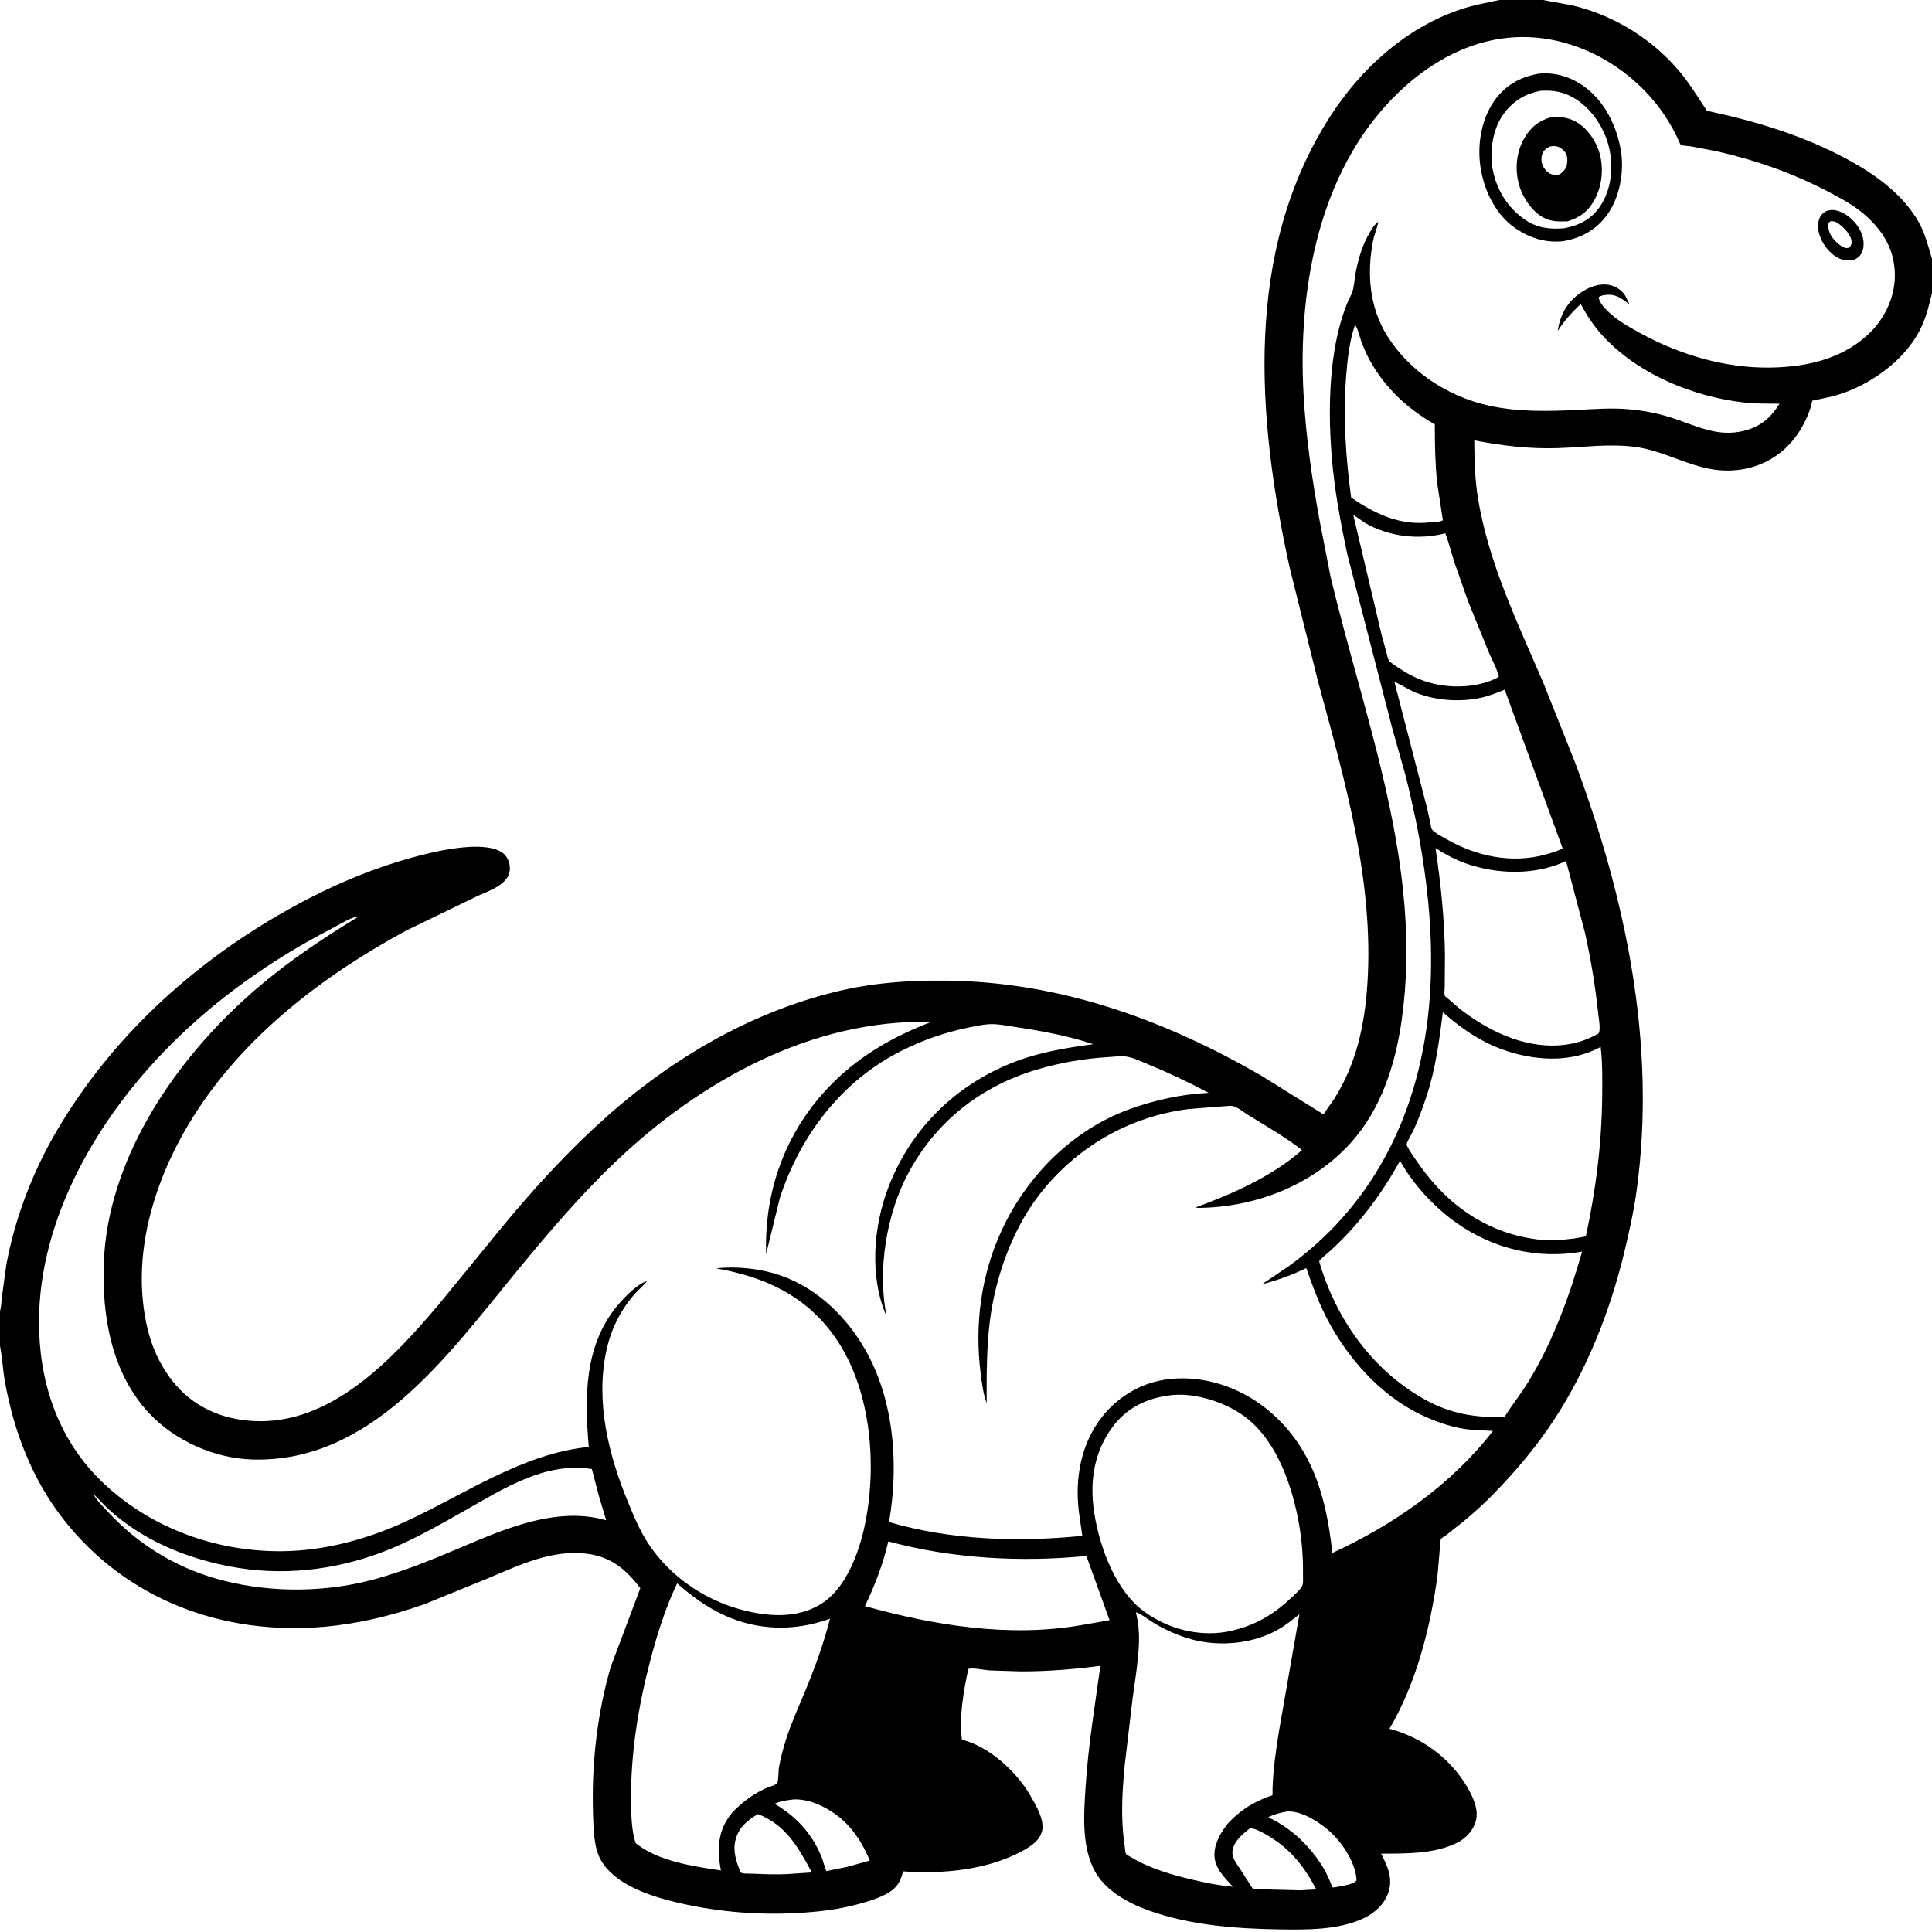 <svg version="1.1" xmlns="http://www.w3.org/2000/svg" style="display: block;" viewBox="0 0 2048 2048" width="1024" height="1024">
<path transform="translate(0,0)" fill="rgb(255,255,255)" d="M 0 0 L 0 2048 L 2048 2048 L 2048 0 L 0 0 z"/>
<path transform="translate(0,0)" fill="rgb(0,0,0)" d="M 0 1390.31 C 1.363 1384.84 1.553 1378.76 2.228 1373.14 L 6.742 1340.5 C 15.203 1294.13 33.008 1246.55 56.255 1205.5 C 110.976 1108.86 193.772 1030.19 288.87 973.757 C 335.655 945.995 384.309 923.603 436.829 909.057 C 459.286 902.837 510.537 890.354 531.288 903.062 C 536.047 905.977 538.718 910.328 539.914 915.688 C 544.48 936.132 520.556 943.208 506.201 949.811 L 430.863 986.312 C 342.569 1033.99 258.22 1098.4 204.461 1184.36 C 163.41 1249.99 138.023 1331.17 156.361 1408.43 C 163.896 1440.17 182.327 1471.54 210.566 1488.89 C 228.598 1499.97 247.656 1505.2 268.681 1506.36 C 350.59 1510.88 415.87 1440.9 464.281 1383.78 L 532.505 1300.37 C 562.939 1263.45 595.715 1227.36 630.822 1194.8 C 703.762 1127.16 790.269 1074.41 887.475 1050.88 C 929.827 1040.62 975.15 1038.32 1018.56 1039.91 C 1132.6 1044.09 1238.46 1083.36 1336.44 1139.86 L 1402.88 1181.24 L 1414.17 1165.02 C 1437.88 1127.82 1446.73 1086.11 1449.52 1042.5 C 1456.51 933.23 1425.43 826.978 1397.28 722.67 L 1367.04 601.474 C 1332.22 442.866 1318.27 266.017 1410.14 123.266 C 1442.65 72.752 1489.63 30.117 1546.97 10.372 C 1560.81 5.609 1575.09 3.119 1589.34 0 L 1635.66 0 C 1648.21 2.713 1661 4.022 1673.4 7.411 C 1714.01 18.506 1751.59 42.065 1778.98 74.123 C 1789.81 86.803 1798.57 100.728 1807.58 114.702 L 1809.33 117.416 C 1861.48 128.566 1911.59 143.558 1958.73 169.117 C 1986.54 184.197 2013.2 203.161 2030.67 230.006 C 2040.36 244.892 2042.88 257.763 2048 274.364 L 2048 310.66 C 2045.27 321.752 2042.75 332.946 2038.2 343.47 C 2027.31 368.676 2006.65 388.551 1983.43 402.616 C 1971.11 410.074 1957.42 416.177 1943.5 419.929 L 1926 423.789 C 1925.54 423.877 1921.54 424.479 1921.41 424.612 C 1920.77 425.282 1919.55 431.362 1919.15 432.624 C 1917.36 438.356 1914.85 444.001 1912.08 449.327 C 1891.1 489.659 1848.99 506.496 1805.38 495.508 C 1780.45 489.229 1758.66 476.956 1732.75 473.65 C 1705.43 470.164 1678.34 474.154 1651.06 475.013 C 1620.74 475.968 1592.45 472.512 1562.77 466.813 C 1562.97 486.757 1563.31 506.224 1566.38 526 C 1577.04 594.813 1608.69 660.31 1636 723.829 L 1669.77 808.626 C 1723.48 952.377 1755.83 1106.74 1735.11 1260.43 C 1731.97 1283.71 1726.88 1306.62 1721.33 1329.42 C 1706.41 1390.71 1682.18 1451.82 1647.55 1504.76 C 1628.48 1533.91 1605.83 1560.59 1581.43 1585.41 C 1571.9 1595.1 1561.62 1604.35 1551.12 1612.99 L 1533.46 1626.95 C 1531.98 1628.07 1528.27 1630.15 1527.25 1631.53 C 1526.94 1631.96 1524.23 1667.16 1523.7 1671 C 1516.07 1726.02 1501.3 1784.44 1472.87 1832.54 C 1507.16 1841.6 1537.54 1863.78 1555.5 1894.67 C 1561.46 1904.92 1567.8 1918.32 1564.41 1930.42 C 1561.48 1940.89 1553.97 1948.66 1544.46 1953.46 C 1520.67 1965.45 1490.14 1964.82 1464.05 1964.96 C 1470.69 1978.2 1476.73 1990.64 1471.88 2005.71 C 1467.97 2017.87 1457.81 2027.52 1446.5 2032.99 C 1419.42 2046.07 1385.61 2045.68 1356.11 2045.24 C 1310.12 2044.55 1260.94 2040.83 1217.33 2025.07 C 1194.58 2016.84 1169.49 2003 1158.82 1980.16 C 1146.5 1953.79 1148.98 1922.02 1150.79 1893.83 C 1153.57 1850.68 1160.56 1808.62 1166.48 1765.86 C 1138.46 1769.51 1110.14 1771.84 1081.87 1771.75 L 1049.04 1770.72 C 1043.68 1770.39 1031.02 1767.51 1026.48 1769.21 C 1021.32 1793.35 1016.59 1819.46 1019.7 1844.2 L 1021.1 1844.55 C 1049.35 1851.97 1077.73 1878.43 1092.17 1903.3 C 1097.81 1913.02 1107.5 1929.26 1104.65 1940.89 C 1102.14 1951.17 1092.53 1957.38 1083.86 1962.09 C 1046.26 1982.48 999.237 1986.7 957.27 1983.73 L 956.932 1985.13 C 954.64 1994.33 950.818 2000.83 942.5 2005.95 C 932.783 2011.94 920.9 2015.42 909.978 2018.43 C 888.531 2024.34 866.783 2026.74 844.633 2027.93 C 800.087 2030.34 754.263 2026.13 711.018 2015.08 C 685.31 2008.51 651.042 1996.48 637.056 1972 C 629.513 1958.8 629.14 1939.13 628.66 1924.28 C 626.944 1871.28 632.636 1817.77 647.472 1766.77 L 678.744 1683.59 C 663.806 1663.75 648.067 1650.46 622.684 1647.08 C 586.282 1642.25 551.674 1658.45 518.979 1672.37 L 449.494 1700.69 C 415.251 1712.73 379.618 1721.3 343.393 1724.46 C 236.47 1733.8 133.996 1695.94 67.121 1610.34 C 34.08 1568.05 14.849 1517.79 5.328 1465.3 C 3.008 1452.51 2.468 1439.41 0 1426.68 L 0 1390.31 z M 1461.02 235.094 L 1460.69 236.76 C 1459.37 243.088 1456.72 249.011 1455.46 255.451 C 1448.78 289.761 1451.62 325.795 1470.5 356.003 C 1494.09 393.751 1534.41 420.096 1577.55 429.824 C 1607.89 436.667 1639.11 436.125 1670 434.64 C 1689.33 433.711 1708.35 432.101 1727.69 433.93 C 1742.89 435.367 1757.5 438.171 1772.05 442.841 C 1790.35 448.716 1808.65 457.623 1828.04 458.659 C 1841.24 459.365 1855.51 456.297 1866.7 449.071 C 1875.2 443.588 1881.03 436.384 1886.4 427.942 C 1873.66 427.835 1860.69 428.08 1848.03 426.586 C 1795.2 420.355 1739.42 397.855 1701.9 359.086 C 1691.35 348.192 1682.6 335.678 1675.67 322.224 C 1666.25 331.289 1658.26 339.756 1651.22 350.886 C 1653.62 334.724 1660.49 321.364 1673.85 311.5 C 1682.79 304.906 1694.44 299.93 1705.75 302.034 C 1712.55 303.299 1719.33 307.52 1722.89 313.5 L 1727.4 322.857 C 1719.53 316.656 1712.98 311.362 1702.3 312.605 C 1699.52 312.928 1697.11 313.274 1694.73 314.883 C 1694.76 320.002 1700.73 326.394 1704.19 329.791 C 1713.61 339.04 1725.47 345.811 1736.95 352.173 C 1779.32 375.663 1827.99 390.401 1876.69 389.662 C 1916.37 389.059 1956.18 379.903 1984.53 350.296 C 1999.69 334.46 2009.21 312.072 2008.63 290 C 2007.96 265.03 1997.01 246.217 1978.82 229.511 C 1967.08 218.723 1953.77 211.541 1939.79 204.13 C 1901.96 184.084 1862.93 170.341 1821.33 160.687 L 1792.92 155.222 C 1790.12 154.761 1783.94 154.604 1781.59 153.421 C 1781.11 153.176 1777.76 145.3 1777.26 144.295 C 1773.89 137.455 1770.06 130.705 1765.9 124.307 C 1731.95 72.022 1670.18 36.524 1607.15 39.429 C 1552.49 41.949 1504.51 72.511 1468.67 112.283 C 1395.67 193.299 1376.03 311.801 1381.8 417.358 C 1384.3 462.985 1390.76 507.868 1399.04 552.773 L 1410.33 610.621 C 1447.14 765.916 1509.09 919.847 1485.7 1082.41 C 1479.03 1128.75 1463.98 1175.73 1432.15 1211.16 C 1391.83 1256.04 1331.34 1279.62 1271.5 1280.4 C 1269.99 1280.42 1268.62 1280.21 1267.13 1279.99 C 1306.67 1265.55 1348.31 1247.14 1380.25 1219.13 C 1362.44 1205.24 1342.41 1193.83 1323.2 1181.98 C 1319.29 1179.57 1311.46 1173.36 1307.07 1172.48 C 1304.16 1171.9 1299.26 1172.69 1296.19 1172.78 L 1260.09 1175.64 C 1196.36 1183.52 1140.14 1216.58 1101.13 1267.21 C 1072.83 1303.94 1055.09 1354.33 1049.36 1400 C 1045.7 1429.17 1045.86 1458.22 1045.89 1487.56 C 1042.17 1477.45 1040.76 1465.6 1039.44 1454.94 C 1033.09 1403.87 1039.93 1351.9 1061.5 1304.92 C 1088.1 1246.97 1136.65 1197.76 1197.22 1175.82 C 1224.11 1166.08 1252.57 1159.82 1281.19 1158.46 C 1260.7 1147.5 1239.55 1137.48 1218.07 1128.63 C 1210.7 1125.59 1202.53 1121.54 1194.7 1120.15 C 1188.71 1119.08 1181.28 1120.13 1175.17 1120.51 C 1149.01 1122.11 1123.27 1126.52 1098.16 1134.08 C 1039.64 1151.68 992.327 1188.84 963.254 1242.82 C 939.481 1286.96 930.05 1346.04 939.753 1395.26 C 921.323 1353.18 925.773 1299.68 942.07 1257.66 C 964.778 1199.12 1008.69 1154.35 1066.25 1129.37 C 1096.47 1116.26 1126.55 1111.24 1158.91 1106.86 C 1132.14 1097.97 1104.7 1092.92 1076.86 1088.74 C 1067.85 1087.38 1057.58 1085.16 1048.49 1085.68 C 1040.71 1086.12 1032.5 1088.03 1024.88 1089.62 C 1000.72 1094.66 977.955 1102.75 955.879 1113.77 C 892.591 1145.37 848.628 1203.17 826.788 1269.43 L 812.148 1329.23 C 810.024 1263.44 831.924 1201.97 877.075 1153.85 C 907.892 1121 945.415 1099.17 987.224 1083.29 C 861.097 1080.03 742.976 1145.64 653.753 1230.3 C 613.891 1268.13 578.925 1309.6 544.15 1352.03 C 473.352 1438.41 392.573 1550.67 267.789 1547.14 C 227.486 1546 185.584 1527.46 158.035 1498.04 C 118.009 1455.3 107.92 1394.86 110.046 1338.32 C 114.055 1231.71 180.893 1131.14 257.429 1060.9 C 295.277 1026.17 336.486 998.034 380.311 971.5 C 373.359 971.5 358.995 980.533 352.294 983.996 C 289.052 1016.68 231.049 1057.23 180.684 1107.68 C 104.445 1184.06 41.47 1290.53 41.342 1401 C 41.27 1463.61 60.493 1523.48 105.584 1568.24 C 156.209 1618.49 227.077 1644.8 298.016 1644.35 C 343.283 1644.06 387.585 1632.17 428.641 1613.49 C 491.901 1584.71 553.344 1540.84 624.172 1533.81 C 619.504 1482 619.221 1425.95 654.574 1383.87 C 661.554 1375.56 675.338 1361.12 685.865 1357.97 C 681.868 1363.29 676.324 1367.46 671.982 1372.56 C 657.19 1389.92 647.47 1409.72 642.717 1432.04 C 631.133 1486.44 645.18 1542.67 666.023 1593 C 672.006 1607.45 678.237 1622.51 686.832 1635.62 C 711.844 1673.8 752.129 1699.75 796.734 1708.92 C 822.491 1714.22 850.16 1714.05 872.6 1698.76 C 899.149 1680.67 912.473 1640.36 918.003 1610.35 C 929.509 1547.93 922.39 1470.66 885.276 1417.63 C 854.446 1373.58 810.648 1353.46 759.18 1344.56 C 773.513 1342.64 790.485 1343.78 804.692 1346.19 C 847.166 1353.4 881.801 1379.31 906.5 1413.94 C 947.038 1470.77 953.788 1546.46 942.471 1613.44 C 1008.11 1632.73 1079.64 1634.84 1147.28 1628.05 L 1143.58 1602.03 C 1139.4 1566.57 1145.92 1529.94 1168.57 1501.53 C 1186.25 1479.35 1211.24 1465.1 1239.4 1461.88 C 1275.97 1457.7 1314.02 1470.44 1342.52 1493.46 C 1391.06 1532.68 1405.99 1586.62 1412.34 1646.24 C 1477.55 1616.08 1538.2 1574.07 1582.57 1516.88 C 1572.44 1516.18 1561.7 1516.22 1551.69 1514.61 C 1535.86 1512.06 1520.73 1506.51 1506.31 1499.65 C 1462.3 1478.71 1426.5 1437.45 1404.93 1394.43 C 1396.83 1378.28 1390.76 1361.22 1384.69 1344.23 C 1369.68 1351.59 1353.72 1357.26 1337.57 1361.48 L 1364.54 1343.32 C 1423.15 1301.41 1465.42 1245.27 1490.39 1177.58 C 1532.14 1064.38 1518.99 939.036 1490.54 824.253 L 1475.83 771.93 L 1428.2 587.51 C 1420.86 552.971 1414.37 518.155 1411.59 482.915 C 1408.16 439.383 1408.68 389.872 1419.61 347.435 C 1421.86 338.693 1424.68 329.864 1428.06 321.5 C 1429.74 317.341 1432.21 313.356 1433.61 309.11 C 1435.4 303.676 1435.67 297.198 1436.64 291.539 C 1439.28 276.108 1444.07 259.514 1452.22 246.025 C 1454.67 241.971 1457.11 237.869 1461.02 235.094 z M 97.07 1581.93 L 98 1583 L 99.138 1584.2 C 103.083 1591.34 109.812 1597.65 115.363 1603.61 C 146.094 1636.61 184.483 1660.37 227.783 1673.03 C 279.64 1688.18 338.92 1688.8 391.329 1675.53 C 416.998 1669.03 441.738 1659.74 466.218 1649.75 C 520.103 1627.76 583.232 1594.43 642.591 1611.55 L 635.276 1587.26 L 627.394 1557.26 C 577.997 1549.47 534.426 1577.65 493.287 1600.95 C 468.522 1614.97 443.44 1629.38 417.229 1640.53 C 365.802 1662.39 308.511 1670.91 253.176 1662.13 C 218.899 1656.69 184.321 1645.67 154.173 1628.29 C 139.307 1619.72 125.855 1609.88 113.298 1598.2 C 108.72 1593.95 104.012 1587.89 99.138 1584.2 L 98 1583 L 97.07 1581.93 L 96.223 1581.01 L 97.07 1581.93 z M 1204.05 1709.05 C 1206.97 1720.82 1207.82 1731.67 1207.25 1743.8 C 1206.38 1762.33 1203.31 1780.8 1200.75 1799.16 L 1192.2 1871.54 C 1189.62 1898.87 1187.9 1926.97 1191.9 1954.25 C 1192.13 1955.83 1192.88 1964.55 1193.65 1965.41 C 1194.59 1966.46 1197.66 1967.93 1198.97 1968.73 C 1218.38 1980.5 1242.15 1987.49 1264.12 1992.57 C 1278.42 1995.87 1292.31 1998.81 1306.95 2000.08 C 1297.88 1990.06 1286.78 1979.77 1287.36 1965 C 1287.85 1952.65 1294.64 1941.55 1302.25 1932.27 C 1311.26 1922.92 1319.75 1916.25 1331.33 1910.36 C 1335.53 1908.23 1339.79 1906.26 1344.21 1904.62 C 1344.85 1904.38 1348.57 1903.3 1348.86 1902.98 C 1349.05 1902.76 1348.95 1897.27 1348.97 1896.31 C 1349.47 1876.3 1352.51 1855.75 1355.62 1836 L 1377.42 1711.24 C 1369.8 1717.24 1362.21 1723.37 1353.68 1728.05 C 1331.78 1740.08 1304.92 1744.11 1280.25 1741.12 C 1259.36 1738.59 1239.67 1730.48 1221.79 1719.61 C 1216.93 1716.66 1209.42 1710.51 1204.05 1709.05 L 1203.26 1708.2 L 1204.05 1709.05 z M 1436.32 344.5 C 1430.59 361.37 1428.34 380.795 1426.99 398.5 C 1423.69 441.881 1426.44 484.408 1432.28 527.43 C 1457.66 544.707 1483.86 557.397 1515.68 553.719 L 1516.25 553.588 C 1519.52 553.24 1527.16 553.4 1529.51 551.48 L 1523.42 511.799 C 1521.28 491.098 1520.97 470.624 1520.96 449.836 C 1492.18 433.549 1467.78 410.875 1451.85 381.608 C 1448.36 375.186 1445.37 368.34 1442.85 361.48 C 1441.57 357.972 1438.87 346.414 1436.32 344.5 z M 1434.51 545.694 L 1464.55 672.889 L 1469.8 692.018 C 1470.43 694.224 1471 697.908 1472.11 699.829 C 1473.79 702.74 1483.18 708.266 1486.37 710.373 C 1509.93 725.925 1539.39 731.109 1567.06 725.392 C 1573.34 724.095 1579.73 722.023 1585.5 719.236 L 1588.74 717.5 C 1587.4 709.628 1581.68 699.795 1578.51 692.232 L 1556.18 637.229 L 1541.86 596.578 C 1538.57 586.186 1535.93 575.487 1532.09 565.286 C 1504.12 572.6 1472.16 568.959 1446.96 554.28 L 1434.51 545.694 z M 1478.05 722.43 L 1512.92 857.307 L 1516.26 872.452 C 1516.57 873.889 1516.97 877.686 1517.64 878.823 C 1519.61 882.208 1529.63 887.458 1533.18 889.487 C 1565.03 907.705 1602.3 915.746 1638.22 905.861 C 1644.21 904.212 1650.99 902.347 1656.46 899.351 L 1595.06 731.127 C 1586.85 734.328 1578.65 737.691 1570.02 739.586 C 1546.72 744.701 1519.78 742.574 1497.82 733.019 L 1478.05 722.43 z M 1521.7 899.02 C 1527.33 936.661 1531.23 974.385 1531.71 1012.47 L 1531.46 1046.11 C 1531.43 1047.84 1530.74 1054.06 1531.5 1055.52 C 1532 1056.49 1535.05 1058.66 1535.99 1059.5 C 1541.02 1063.92 1546.04 1068.41 1551.42 1072.42 C 1582.32 1095.46 1621.33 1113.07 1660.81 1107.2 C 1673.81 1105.27 1682.9 1101.89 1694.5 1095.58 C 1697.04 1091.61 1694.77 1080.05 1694.22 1074.88 C 1691.2 1046.14 1686.45 1017.39 1680.23 989.165 L 1660.08 912.716 C 1627.61 928.092 1587.05 927.027 1553.59 915.201 C 1542.15 911.16 1531.89 905.541 1521.7 899.02 z M 384.51 968.5 L 386.49 968.5 L 384.51 968.5 z M 382.51 969.5 L 384.49 969.5 L 382.51 969.5 z M 380.51 970.5 L 382.49 970.5 L 380.51 970.5 z M 1529.49 1073.03 C 1525.73 1102.77 1521.88 1132.5 1512.5 1161.1 C 1508.33 1173.81 1503.81 1186.45 1498.11 1198.56 C 1496.83 1201.27 1491.09 1210.8 1491.1 1213.14 C 1491.12 1216.62 1508.03 1239.63 1510.74 1243.15 C 1540.47 1281.78 1580.33 1307.52 1628.96 1313.76 C 1642.86 1315.54 1655.47 1314.52 1669.24 1312.77 L 1681.05 1310.64 C 1691.71 1261.05 1697.93 1212.09 1698.38 1161.32 C 1698.53 1144.23 1698.79 1126.8 1696.77 1109.82 C 1667.25 1125.8 1632.33 1124.76 1600.72 1115.2 C 1573.42 1106.94 1550.68 1091.73 1529.49 1073.03 z M 1484.05 1230.5 C 1464.46 1266.06 1440.47 1298.14 1410.5 1325.62 C 1408.86 1327.12 1398.01 1335.8 1398.43 1337.24 C 1416.19 1398.45 1455.23 1453.32 1511.59 1484.21 C 1538.04 1498.7 1565.01 1503.33 1595.03 1501.73 C 1603.64 1488.15 1613.63 1475.63 1621.91 1461.8 C 1647.01 1419.9 1663.72 1373.58 1677.11 1326.78 C 1629.7 1335.09 1582.91 1323.93 1543.62 1296.12 C 1520.17 1279.52 1498.17 1255.51 1484.05 1230.5 z M 1238.54 1479.33 C 1214.46 1482.69 1194.1 1492.82 1179.35 1512.66 C 1159.43 1539.43 1154.89 1571.2 1159.94 1603.65 C 1165.57 1639.79 1182.4 1686.26 1213.02 1708.44 C 1237.78 1726.37 1269.01 1734.81 1299.37 1729.91 L 1300.24 1729.76 C 1326.17 1724.78 1346.79 1714.02 1366.16 1696.17 C 1370.69 1692 1376.02 1687.44 1379.67 1682.45 C 1381.95 1679.35 1381.15 1673.54 1381.22 1669.66 C 1381.57 1649.37 1379.77 1628.84 1375.79 1608.95 C 1367.82 1569.11 1350.78 1522.4 1315.45 1498.82 C 1294.91 1485.11 1263.44 1475.38 1238.54 1479.33 z M 87.829 1570.5 L 89.304 1570.5 L 87.829 1570.5 z M 90.676 1574.5 L 92.187 1574.5 L 90.676 1574.5 z M 94.51 1579.5 L 96.013 1579.5 L 94.51 1579.5 z M 941.648 1633.93 C 935.998 1658.21 927.591 1680.08 916.869 1702.57 C 990.772 1723.05 1069.87 1736.04 1146.29 1722.68 L 1176.2 1717.48 L 1151.59 1649.35 C 1082 1656.23 1009.27 1652.22 941.648 1633.93 z M 717.79 1678.38 C 704.931 1705.62 696.595 1732.45 688.997 1761.5 C 676.409 1809.62 668.393 1859.68 668.956 1909.5 C 669.115 1923.53 669.361 1940.39 673.804 1953.79 C 697.162 1972.97 735.19 1978.46 764.192 1982.79 C 760.577 1962.98 760.297 1944.05 772.132 1926.84 L 776.057 1921.48 C 786.892 1910.42 797.289 1902.36 811.396 1895.81 C 813.536 1894.82 823.141 1891.92 823.844 1890.31 C 825.512 1886.49 824.956 1877.77 825.794 1873.19 C 827.648 1863.07 830.225 1853.05 833.402 1843.26 C 839.482 1824.54 847.793 1806.7 855.23 1788.5 C 864.776 1765.15 873.643 1740.39 879.836 1715.91 C 842.632 1729.39 803.321 1728.77 767.102 1711.91 C 748.45 1703.23 733.177 1691.92 717.79 1678.38 z M 842.211 1907.37 C 834.98 1908.18 827.783 1909.05 821.086 1912.09 C 844.163 1925.6 860.787 1943.75 871.038 1968.73 C 871.961 1970.98 875.12 1982.55 876.168 1983.4 C 876.528 1983.69 877.076 1983.22 877.531 1983.13 L 897.701 1979.05 L 921.998 1972.3 C 910.823 1945.17 894.236 1924.11 866.532 1912.45 C 858.486 1909.06 851.002 1907.46 842.211 1907.37 z M 1364.17 1920.28 C 1357.38 1921.47 1350.56 1923.18 1344.43 1926.42 C 1368.26 1937.69 1386.5 1954.86 1400.94 1976.94 C 1404.56 1982.46 1407.29 1988.47 1409.94 1994.5 C 1410.36 1995.44 1412.1 2000.32 1412.5 2000.56 C 1413.63 2001.22 1418.32 2000.04 1419.66 1999.75 C 1425.59 1998.57 1433.46 1997.79 1437.99 1993.5 C 1437.41 1975.55 1423.75 1954.57 1410.95 1942.61 C 1400.03 1932.39 1381.45 1920.21 1366.03 1920.19 L 1364.17 1920.28 z M 803.473 1923.01 C 791.662 1930.09 782.887 1937.17 779.476 1951.22 C 776.68 1962.74 780.799 1974.4 785.1 1984.91 C 787.801 1986.53 793.807 1986.04 797.06 1986.17 C 809.684 1986.68 822.624 1987.26 835.249 1986.59 L 860.573 1984.86 C 846.18 1958.21 833.272 1934.69 803.473 1923.01 z M 1324.37 1938.5 C 1317.12 1944.34 1307.99 1951.9 1306.54 1961.7 C 1305.41 1969.35 1310.89 1975.48 1314.8 1981.54 L 1328.23 2002.54 L 1377.62 2003.82 L 1395.3 2002.87 C 1383.23 1979.65 1368.27 1960.35 1345.52 1946.75 C 1340.46 1943.72 1334.76 1940.36 1329.08 1938.65 C 1327.19 1938.08 1326.29 1938.05 1324.37 1938.5 z"/>
<path transform="translate(0,0)" fill="rgb(0,0,0)" d="M 1656.6 255.742 C 1638.18 257.487 1622.04 252.515 1606.76 242.201 C 1586.53 228.545 1574.35 204.409 1570 180.961 C 1565.47 156.557 1569.28 128.188 1583.62 107.442 C 1595.05 90.907 1610.88 81.74 1630.39 78.23 C 1647.21 76.132 1664.41 81.241 1678.16 90.897 C 1700.82 106.819 1713.85 133.265 1718.25 160.048 C 1721.87 182.156 1716.99 209.092 1703.83 227.404 C 1692.17 243.646 1676.06 252.473 1656.6 255.742 z M 1633.49 96.234 C 1616.61 99.115 1603.67 107.204 1593.62 121.186 C 1582.28 136.945 1578.79 160.664 1582.31 179.508 C 1586.42 201.48 1598.35 220.565 1617 233.182 C 1629.7 241.772 1643.34 243.325 1658.28 241.952 C 1673.82 238.976 1686.89 232.42 1695.98 219 C 1708.01 201.221 1710.39 178.541 1706 157.856 C 1701.62 137.207 1688.32 116.545 1670.5 105.104 C 1658.92 97.667 1647.18 95.355 1633.49 96.234 z"/>
<path transform="translate(0,0)" fill="rgb(0,0,0)" d="M 1661.65 234.631 C 1652.57 234.844 1644.97 235.202 1636.5 230.874 C 1624.08 224.527 1613.95 209.191 1610.27 196 C 1605.6 179.262 1607.21 161.275 1616.01 146.184 C 1622.84 134.464 1631.77 127.482 1644.84 124.128 C 1653.11 123.429 1661.54 124.46 1669 128.243 C 1681.8 134.731 1691.34 148.323 1695.41 161.835 C 1700.16 177.608 1698.37 196.833 1690.52 211.322 C 1683.83 223.691 1675.15 230.532 1661.65 234.631 z M 1642.39 155.5 C 1638.34 157.773 1635.58 160.057 1634.44 164.756 C 1633.45 168.874 1634.08 173.992 1636.43 177.579 C 1638.58 180.875 1641.85 184.224 1645.84 184.998 C 1648.6 185.532 1650.81 185.441 1653.5 184.741 C 1657.11 182.027 1660.27 178.834 1661.04 174.154 C 1661.71 170.087 1661.71 164.758 1659.07 161.376 C 1656.62 158.248 1653.14 155.434 1649.08 154.921 C 1646.99 154.657 1644.44 155.001 1642.39 155.5 z"/>
<path transform="translate(0,0)" fill="rgb(0,0,0)" d="M 1965.93 275.308 C 1961.52 275.869 1957.31 276.491 1952.94 275.244 C 1944.86 272.934 1937.03 265.198 1932.82 258.003 C 1928.58 250.754 1925.59 241.6 1928.08 233.276 C 1929.54 228.366 1932.14 225.828 1936.58 223.5 C 1939.86 222.54 1942.61 222.284 1946 222.969 C 1955.45 224.879 1964.67 232.535 1969.78 240.538 C 1974.38 247.728 1976.91 256.33 1974.77 264.777 C 1973.45 270.003 1970.41 272.638 1965.93 275.308 z M 1940.53 234.5 L 1938.08 236.5 C 1937.5 242.229 1939.3 248.004 1942.97 252.5 C 1946.45 256.777 1951.59 261.698 1957 263.073 L 1960.41 262.5 C 1962.4 259.736 1963.14 258.514 1962.62 255.024 C 1961.56 247.924 1954.01 240.513 1948.22 236.531 C 1945.7 234.793 1943.58 234.396 1940.53 234.5 z"/>
<path transform="translate(0,0)" fill="rgb(0,0,0)" d="M 1461.02 235.094 L 1461.87 234.005 L 1461.02 235.094 z"/>
<path transform="translate(0,0)" fill="rgb(0,0,0)" d="M 1267.13 1279.99 L 1266.01 1280.75 L 1267.13 1279.99 z"/>
<path transform="translate(0,0)" fill="rgb(0,0,0)" d="M 686.972 1357.01 L 687.995 1356.21 L 686.972 1357.01 z"/>
<path transform="translate(0,0)" fill="rgb(0,0,0)" d="M 686.972 1357.01 L 685.865 1357.97 L 686.972 1357.01 z"/>
</svg>